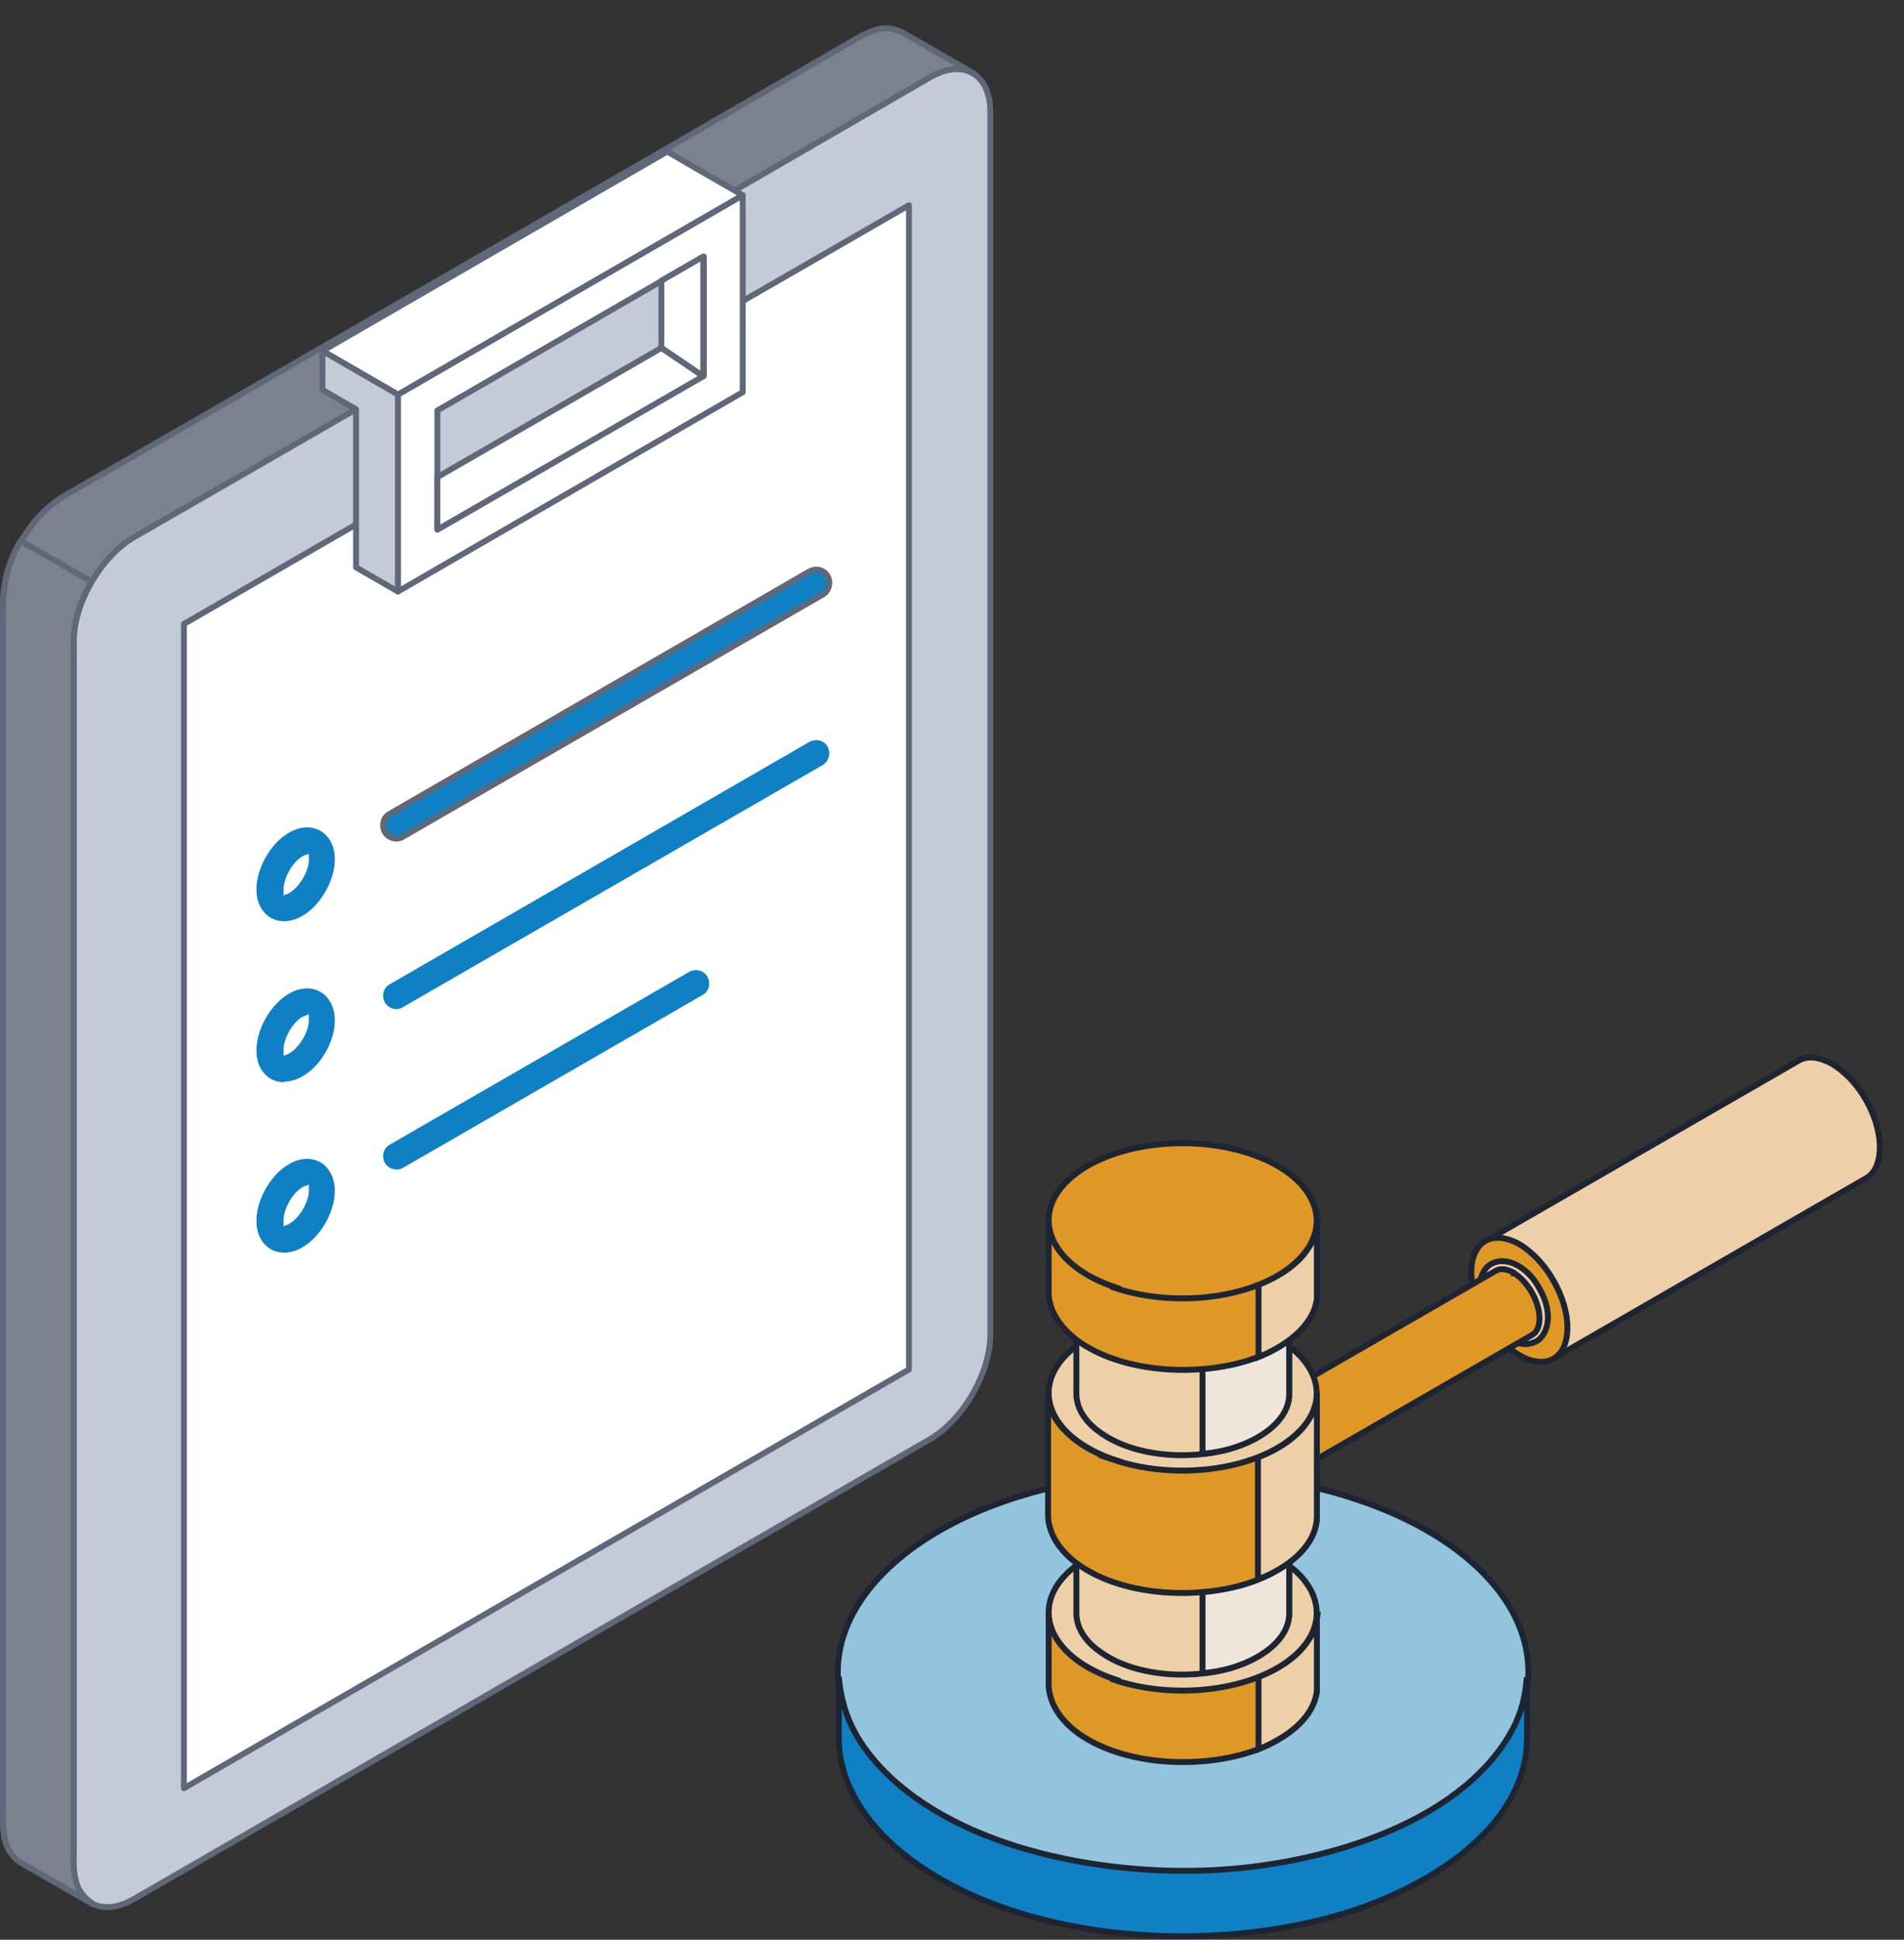 <svg xmlns="http://www.w3.org/2000/svg" xmlns:xlink="http://www.w3.org/1999/xlink" id="Layer_1" viewBox="0 0 323 328.9"><rect x="0" y="0" width="323" height="328.9" fill="#333333" stroke="none"/><defs><style>      .st0, .st1, .st2, .st3, .st4, .st5, .st6, .st7, .st8, .st9, .st10 {        fill-rule: evenodd;      }      .st0, .st1, .st4 {        fill: #0f80c4;      }      .st1, .st2, .st3, .st6 {        stroke: #5f6879;      }      .st1, .st4, .st5, .st7, .st9, .st10 {        stroke-miterlimit: 10;      }      .st2 {        fill: #c4cad6;      }      .st2, .st3, .st6 {        stroke-linejoin: round;      }      .st2, .st3, .st6, .st8 {        stroke-linecap: round;      }      .st3 {        fill: #7b818d;      }      .st4, .st5, .st7, .st8, .st9, .st10 {        stroke: #1d2432;      }      .st5 {        fill: #93c4dd;      }      .st6, .st8 {        fill: #fff;      }      .st7 {        fill: #eee6da;      }      .st8 {        stroke-miterlimit: 22.9;        stroke-width: .7px;      }      .st9 {        fill: #df9726;      }      .st10 {        fill: #edcfa8;      }    </style></defs><g><path class="st3" d="M15.5,322.7l-12-6.9c-2.4-1.7-2.9-3.8-3-6.6V101.9c.2-4,1.1-6.6,3-10.1,2.1-3.3,3.9-5.5,7.2-7.6l21.9-12.6,13-7.5L111,26.4l11.4-6.6,23.5-13.6c2.5-1.3,4.5-2,7.2-.7l12,6.9c-2.7-1.3-4.7-.6-7.2.7l-23.5,13.6-11.4,6.6-65.3,37.7-13,7.5-21.9,12.6c-3.3,2.1-5.2,4.3-7.2,7.6-1.9,3.4-2.8,6.1-3,10.1v207.3c.1,2.8.6,4.9,3,6.6h0Z"></path><path class="st2" d="M157.8,244L22.7,322c-5.6,3.2-10.2.6-10.2-5.9V108.8c0-6.5,4.6-14.4,10.2-17.7l21.9-12.6,13-7.5,65.3-37.7,11.4-6.6,23.5-13.6c5.6-3.2,10.2-.6,10.2,5.9v207.3c0,6.5-4.6,14.4-10.2,17.7Z"></path><path class="st6" d="M31.2,105.8v197.4l123-71V34.8c-41,23.6-82,47.3-123,71h0Z"></path><path class="st6" d="M74.2,89.8v-20.2c15.1-8.7,30.1-17.4,45.2-26.1v20.2c-15.1,8.7-30.1,17.4-45.2,26.1h0ZM126,66.5v-33.4l-58.5,33.8v33.4l58.5-33.8h0Z"></path><polygon class="st6" points="67.5 66.9 126 33.1 118 28.5 113.2 25.7 54.7 59.5 67.5 66.9"></polygon><path class="st0" d="M52.1,144.9s-.3,0-.8.3c-1.7,1-3.2,3.7-3.2,5.6s.1.8.2.9c0,0,.3,0,.8-.3,1.7-1,3.3-3.7,3.3-5.6s-.1-.8-.2-.9h0ZM48.2,156.2c-.8,0-1.6-.2-2.3-.6-1.5-.9-2.4-2.6-2.4-4.8,0-3.6,2.4-7.8,5.5-9.6,1.9-1.1,3.8-1.2,5.4-.3,1.5.9,2.4,2.6,2.4,4.8,0,3.6-2.4,7.8-5.5,9.6-1,.6-2.1.9-3.1.9Z"></path><path class="st0" d="M51.3,172.4c-1.7,1-3.2,3.7-3.2,5.6s.1.8.2.9c0,0,.3,0,.8-.3,1.7-1,3.3-3.7,3.3-5.6s-.1-.9-.2-.9c0,0-.3,0-.8.3h0ZM48.2,183.5c-.8,0-1.6-.2-2.3-.6-1.5-.9-2.4-2.6-2.4-4.8,0-3.6,2.4-7.8,5.5-9.6h0c1.9-1.1,3.8-1.2,5.4-.3,1.5.9,2.4,2.7,2.4,4.8,0,3.6-2.4,7.8-5.5,9.5-1,.6-2.1.9-3.1.9h0Z"></path><path class="st0" d="M52.1,201s-.3,0-.8.3c-1.7,1-3.2,3.7-3.2,5.6s.1.8.2.9c0,0,.3,0,.8-.3,1.7-1,3.3-3.7,3.3-5.6s-.1-.8-.2-.9h0ZM48.2,212.4c-.8,0-1.6-.2-2.3-.6-1.5-.9-2.4-2.6-2.4-4.8,0-3.6,2.4-7.8,5.5-9.6,1.9-1.1,3.8-1.2,5.4-.3,1.5.9,2.4,2.7,2.4,4.8,0,3.6-2.4,7.8-5.5,9.6-1,.6-2.1.9-3.1.9h0Z"></path><path class="st3" d="M15.5,322.7l-12-6.9c-1-.7-1.6-1.4-2.1-2.3-1.1-2.2-.9-5.5-.9-7.9V107.4c0-3.9-.2-7.1.9-10.9.5-1.7,1.2-3.3,2.1-4.8l12,6.9c-1.1,1.9-2,4-2.5,6.1-.7,2.8-.5,5.3-.5,8.2v199.1c0,2.1-.2,4.6.3,6.6.3,1.6,1.1,2.9,2.7,4h0Z"></path><polygon class="st2" points="54.7 66.1 60.4 69.4 60.4 96.2 67.5 100.3 67.5 66.9 54.7 59.5 54.7 66.1"></polygon><path class="st1" d="M67.3,142.2c-.8,0-1.6-.4-2-1.1-.6-1.1-.3-2.5.8-3.1l71.2-41.1c1.1-.6,2.5-.3,3.1.8.6,1.1.2,2.5-.8,3.1l-71.3,41.1c-.3.2-.7.3-1.1.3Z"></path><path class="st0" d="M67.3,171.1c-.8,0-1.6-.4-2-1.1-.6-1.1-.3-2.5.8-3.1l71.2-41.1c1.1-.6,2.5-.3,3.1.8.6,1.1.2,2.5-.8,3.1l-71.3,41.1c-.3.2-.7.3-1.1.3Z"></path><path class="st0" d="M67.3,198.3c-.8,0-1.6-.4-2-1.1-.6-1.1-.3-2.5.8-3.1l50.8-29.3c1.1-.6,2.5-.3,3.1.8.6,1.1.3,2.5-.8,3.1l-50.8,29.3c-.3.2-.7.3-1.1.3Z"></path><polygon class="st6" points="112.2 47.6 112.2 59 119.3 63.8 119.3 43.5 112.2 47.6"></polygon><polygon class="st6" points="74.2 80.9 112.2 59 119.3 63.8 74.2 89.8 74.2 80.9"></polygon></g><g><path class="st10" d="M310.8,180.4c-1.6-.9-3.8-1.6-5.6-.6l-53.1,30.6c3.4-1.7,7.4,1.5,9.5,4,2.7,3.2,5,8.5,4,12.7-.3,1.3-.9,2.4-2,3.2l53.1-30.6c2.1-1.3,2.4-4.4,2.1-6.7-.6-4.8-3.8-10.1-8-12.6h0Z"></path><path class="st9" d="M263.5,217.1c-1.4-2.5-3.5-4.8-5.7-6.1-2.3-1.3-4.3-1.4-5.8-.6-1.5.9-2.4,2.7-2.4,5.3s.9,5.5,2.4,8c1.5,2.6,3.5,4.8,5.8,6.1,2.2,1.3,4.3,1.4,5.7.6,1.5-.8,2.4-2.7,2.4-5.3s-.9-5.4-2.4-8h0Z"></path><path class="st8" d="M260,219.1c-.8-1.4-1.9-2.6-3.1-3.3-1.2-.7-2.3-.8-3.1-.3-.8.5-1.3,1.5-1.3,2.9s.5,3,1.3,4.3c.8,1.4,1.9,2.6,3.1,3.3,1.2.7,2.3.8,3.1.3.8-.5,1.3-1.4,1.3-2.9s-.5-3-1.3-4.3h0Z"></path><path class="st10" d="M254.9,216.6c-.2,0-.3,0-.5.1-.4.2-.6.8-.6,1.7s.4,2.4,1.1,3.7c.7,1.2,1.7,2.2,2.6,2.8.7.4,1.4.5,1.7.3.4-.2.6-.8.6-1.7s-.4-2.4-1.1-3.7c-.7-1.2-1.6-2.2-2.6-2.8-.4-.3-.9-.4-1.3-.4h0ZM258.8,227.9c-.8,0-1.7-.3-2.7-.8-1.4-.8-2.6-2.1-3.6-3.8-.9-1.6-1.5-3.4-1.5-5s.7-3.3,2-4c1.3-.7,2.9-.6,4.5.3,1.4.8,2.7,2.1,3.6,3.8,1,1.7,1.5,3.4,1.5,5s-.7,3.3-1.9,4c-.6.3-1.2.5-1.8.5h0Z"></path><path class="st9" d="M256.8,215.8c-.9-.5-2.1-.9-3.1-.3l-55.7,32.1c1.9-.9,4,.8,5.2,2.2,1.5,1.8,2.7,4.6,2.2,6.9-.1.7-.5,1.3-1.1,1.7l55.7-32.1c1.1-.7,1.3-2.4,1.1-3.6-.3-2.5-2-5.4-4.2-6.8h-.1c0,0,0,0,0,0Z"></path><path class="st5" d="M171.4,312.8c-28-9.3-37.6-30-21.4-46.2,16.2-16.2,52-21.7,80-12.4,28,9.3,37.6,30,21.4,46.2-16.2,16.2-52,21.7-80,12.4h0Z"></path><path class="st9" d="M223.4,273.8c0,1.9,0,11.9,0,12.9-.7,5.5-6.9,9-11.7,10.5-8.7,2.7-20.9,2.1-28.5-3.1-2.7-1.9-5.1-4.7-5.3-8.2v-12.3c.2,2.4,1.1,4.3,2.8,6,5.3,5.6,15.3,7.2,22.6,6.7,6.3-.4,14.8-2.8,18.5-8.3,1-1.4,1.4-2.7,1.6-4.4h0Z"></path><path class="st10" d="M223.4,273.8c0,1.9,0,11.9,0,12.9-.6,4.9-5.5,8.1-9.9,9.9v-12.3c3.4-1.3,6.6-3.3,8.4-6.1,1-1.4,1.4-2.7,1.6-4.4h0Z"></path><path class="st10" d="M189.3,284.8c-10.9-3.6-14.6-11.7-8.4-17.9,6.3-6.3,20.2-8.4,31.1-4.8,10.9,3.6,14.6,11.7,8.3,18-6.3,6.3-20.2,8.4-31.1,4.8h0Z"></path><path class="st10" d="M218.7,257.3v16.5c-.2,4.4-4.9,7.3-8.6,8.6-7,2.5-17.2,2.1-23.3-2.2-2.2-1.5-4.1-3.7-4.2-6.5v-16.4c.1,1.9.9,3.4,2.3,4.8,4.1,4.4,12.2,5.7,18,5.3,5-.3,11.8-2.2,14.7-6.6.8-1.1,1.1-2.1,1.2-3.5h0Z"></path><path class="st7" d="M218.7,257.3v16.5c-.2,4.4-4.9,7.3-8.6,8.6-1.9.7-3.9,1.1-6.1,1.3v-16.4c4.8-.6,10.8-2.4,13.5-6.5.8-1.1,1.1-2.1,1.2-3.5h0Z"></path><path class="st9" d="M223.4,236.6v20.7c-.2,5.5-6.2,9.2-10.9,10.9-8.8,3.1-21.6,2.6-29.4-2.8-2.7-1.9-5.1-4.7-5.3-8.2v-20.7c.2,2.4,1.1,4.3,2.8,6,5.3,5.6,15.3,7.2,22.6,6.7,6.3-.4,14.8-2.8,18.5-8.3,1-1.4,1.4-2.7,1.6-4.4h0Z"></path><path class="st10" d="M223.4,236.6v20.7c-.2,5.2-5.5,8.8-10,10.5v-20.7c3.4-1.3,6.6-3.3,8.4-6.1,1-1.4,1.4-2.7,1.6-4.4h0Z"></path><path class="st10" d="M189.3,247.6c-10.9-3.6-14.6-11.7-8.4-17.9,6.3-6.3,20.2-8.4,31.1-4.8,10.9,3.6,14.6,11.7,8.3,17.9-6.3,6.3-20.2,8.4-31.1,4.8h0Z"></path><path class="st10" d="M218.7,220.2v16.4c-.2,4.4-4.9,7.3-8.6,8.6-7,2.5-17.2,2.1-23.3-2.2-2.2-1.5-4.1-3.7-4.2-6.5v-16.4c.1,1.9.9,3.4,2.3,4.8,4.1,4.4,12.2,5.7,18,5.3,5-.3,11.8-2.2,14.7-6.6.8-1.1,1.1-2.1,1.2-3.5h0Z"></path><path class="st7" d="M218.7,220.2v16.4c-.2,4.4-4.9,7.3-8.6,8.6-1.9.7-3.9,1.1-6.1,1.3v-16.4c4.8-.6,10.8-2.5,13.5-6.5.8-1.1,1.1-2.1,1.2-3.5h0Z"></path><path class="st9" d="M223.4,207.3c0,1.9,0,11.9,0,12.9-.7,5.5-6.9,9-11.7,10.5-8.7,2.7-20.9,2.1-28.5-3.1-2.7-1.9-5.1-4.7-5.3-8.1v-12.3c.2,2.4,1.1,4.3,2.8,6,5.3,5.6,15.3,7.2,22.6,6.7,6.3-.4,14.8-2.8,18.5-8.3,1-1.4,1.4-2.7,1.6-4.4h0Z"></path><path class="st10" d="M223.4,207.3c0,1.9,0,11.9,0,12.9-.6,4.8-5.5,8.1-9.9,9.9v-12.3c3.4-1.3,6.6-3.3,8.4-6.1,1-1.4,1.4-2.7,1.6-4.4h0Z"></path><path class="st9" d="M189.3,218.3c-10.9-3.6-14.6-11.7-8.4-17.9,6.3-6.3,20.2-8.4,31.1-4.8,10.9,3.6,14.6,11.7,8.3,18-6.3,6.3-20.2,8.4-31.1,4.8h0Z"></path><path class="st4" d="M259,284.5c0,2.6.2,10.6-.1,12.7-1.9,14.2-17.9,23.1-30.1,27-22.2,7-53.5,5.5-72.9-7.9-7-4.8-13.2-12-13.6-20.9v-11.1c.5,6.2,2.9,10.9,7.2,15.5,13.5,14.2,39.2,18.5,58,17.2,16.2-1.1,38-7.1,47.6-21.3,2.5-3.7,3.6-7,3.9-11.3h0Z"></path></g></svg>